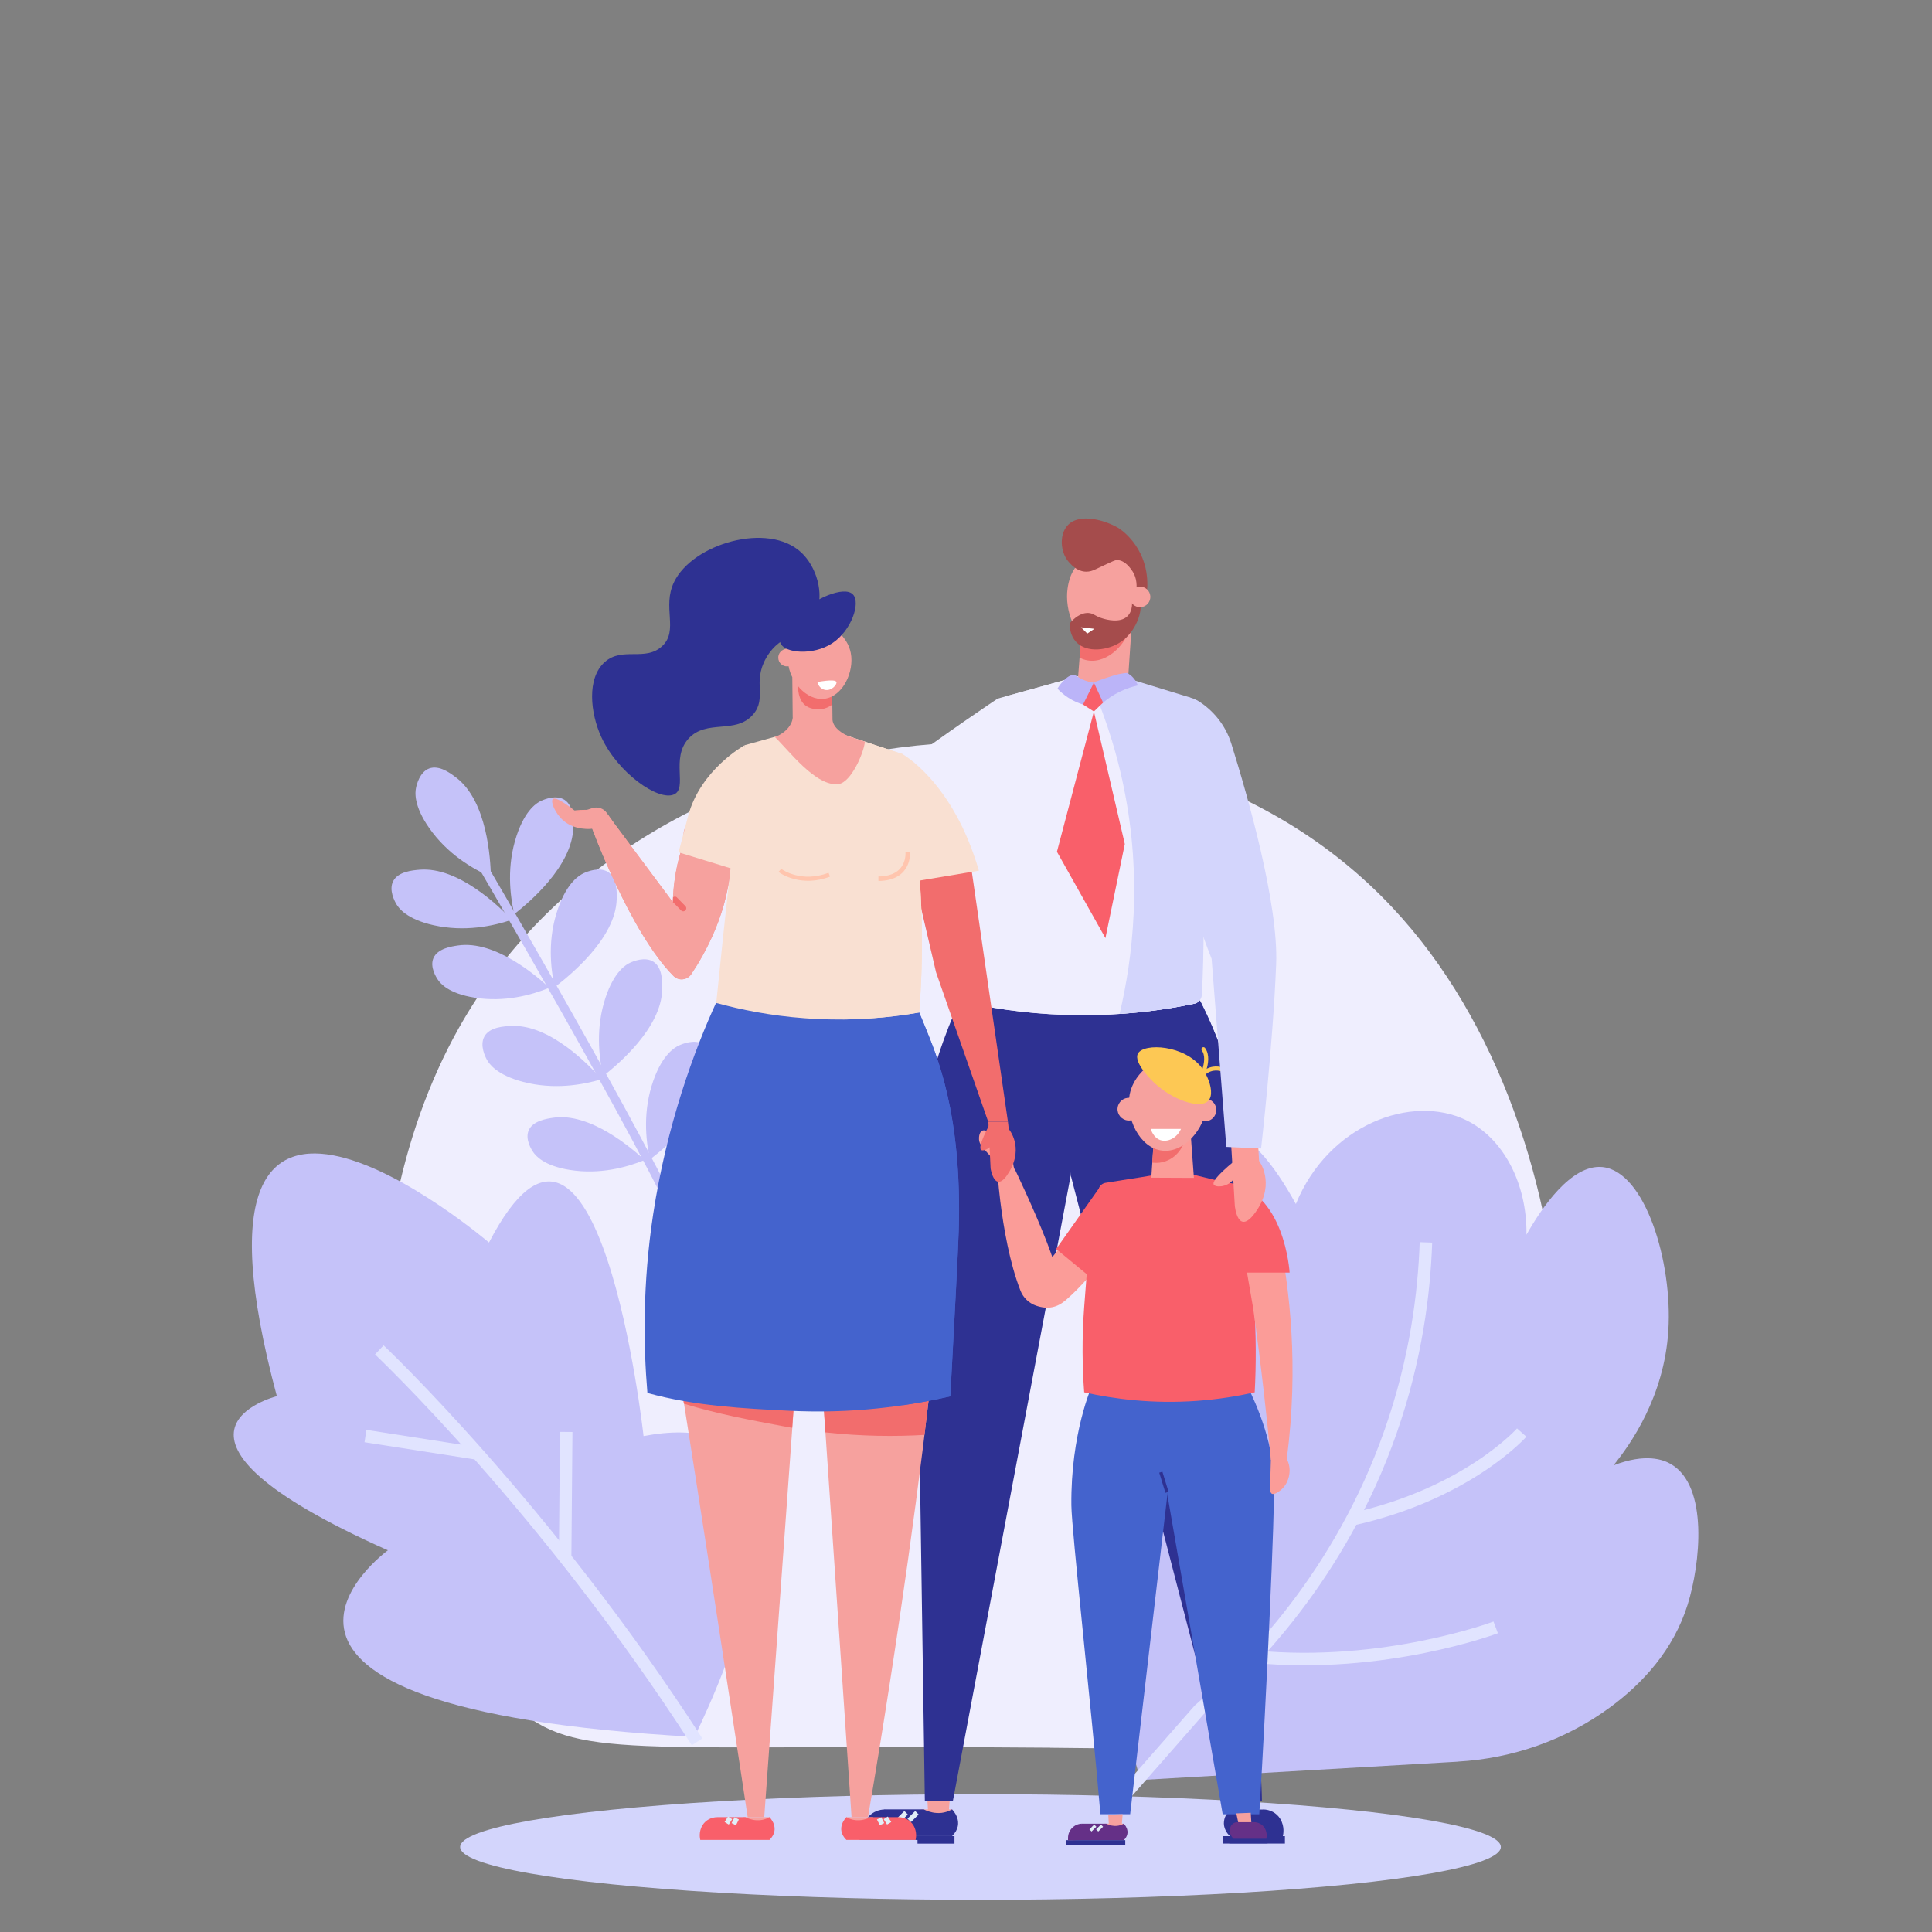 <svg xmlns="http://www.w3.org/2000/svg" viewBox="0 0 3000 3000"><rect x="0" y="0" width="3000" height="3000" fill="#808080" stroke="none"/><defs><style>      .cls-1 {        stroke: #bbb4f8;        stroke-width: 22.3px;      }      .cls-1, .cls-2, .cls-3, .cls-4, .cls-5, .cls-6, .cls-7, .cls-8, .cls-9, .cls-10 {        fill: none;        stroke-miterlimit: 10;      }      .cls-11 {        fill: #4463cd;      }      .cls-2 {        stroke-width: 4.7px;      }      .cls-2, .cls-4, .cls-7 {        stroke: #e1eef7;      }      .cls-12 {        fill: #2e3192;      }      .cls-13 {        fill: #bbb4f8;      }      .cls-14 {        fill: #a54c4c;      }      .cls-15 {        fill: #fff;      }      .cls-16 {        fill: #f89f4f;      }      .cls-17 {        fill: #efeefe;      }      .cls-3 {        stroke-width: 6.4px;      }      .cls-3, .cls-6 {        stroke: #ffc5ae;      }      .cls-4 {        stroke-width: 7.6px;      }      .cls-18 {        fill: #d3d5fc;      }      .cls-5 {        stroke: #2e3192;        stroke-width: 5.1px;      }      .cls-6 {        stroke-width: 7px;      }      .cls-7 {        stroke-width: 7.6px;      }      .cls-8 {        stroke: #e1e4ff;        stroke-width: 19.4px;      }      .cls-19 {        fill: #f26d6d;      }      .cls-20 {        fill: #fdc854;      }      .cls-21 {        fill: #fb9c98;      }      .cls-22 {        fill: #2d2b2c;      }      .cls-9 {        stroke: #21277c;        stroke-width: 37.9px;      }      .cls-23 {        fill: #f9e0d2;      }      .cls-24 {        fill: #f95f6a;      }      .cls-25 {        display: none;      }      .cls-26 {        fill: #f6a19e;      }      .cls-10 {        stroke: #fdc854;        stroke-linecap: round;        stroke-width: 6.3px;      }      .cls-27 {        fill: #c5c2f9;      }      .cls-28 {        fill: #653087;      }    </style></defs><g><g id="umb" class="cls-25"><g><rect class="cls-13" x="1487" y="1224.1" width="31.2" height="47.4" transform="translate(7.3 -8.7) rotate(.3)"></rect><path class="cls-1" d="M1346,1450.3c-3.8,3.6-30.4,31.3-30.6,71.9-.2,55.7,44.7,101,100.3,101.2,55.7.2,101-44.7,101.2-100.3,1.7-396.5,3.4-793,5.1-1189.5"></path><path class="cls-9" d="M1346,1450.3c-3.8,3.6-30.4,31.3-30.6,71.9-.2,55.7,44.7,101,100.3,101.2,55.7.2,101-44.7,101.2-100.3.3-73,.6-146,.9-218.9"></path><circle class="cls-12" cx="1525.8" cy="61.4" r="32.8" transform="translate(1381.1 1581.5) rotate(-86.9)"></circle><path class="cls-20" d="M914.2,617.4c38.1,3.8,85.4,5,126.3,39.1,19.2,16,30.9,33.8,37.8,46.4,8.7-7.9,138.3-122.1,293.8-76.5,80.5,23.6,128.4,78.4,147.4,103.2,10.7-12.4,114.6-129.3,275.2-115.5,122.3,10.5,196.6,89.8,213.5,108.8,33.3-22.4,116.5-71.4,224.8-62.7,34.5,2.8,64.1,10.8,87.9,19.7-97.6-362.9-427.7-617.2-801.4-618.6-368.1-1.4-696.4,242.9-801.8,597.7,30.2-16.5,103.1-50.8,196.4-41.6Z"></path><path class="cls-16" d="M1525.8,61.4c65.2,26.6,224.7,102,346.2,277.3,109.2,157.4,130.8,313.4,136.3,384.3,33.3-22.4,116.5-71.4,224.8-62.7,34.5,2.8,64.1,10.8,87.9,19.7-97.1-360.9-424.1-614.3-795.2-618.5Z"></path></g></g><g id="fam"><path class="cls-17" d="M1630.6,2713.8c-662.3-5.8-732.7,20.4-832.8-64.8-237.5-202.3-273-718.5-85.5-1052.4,279.6-498.1,1061-601.1,1449.3-187.9,333.1,354.4,335.4,1044.2,85.7,1258.5-76.5,65.6-134.9,50.9-616.7,46.7Z"></path><g><path class="cls-27" d="M762.3,1361.7c-29-12.8-67.5-35.6-95.6-75.6-25-35.6-22-56.6-20.7-62.7,1.1-5.4,5.8-24.6,20.4-30.1,15.8-5.9,33.7,7.8,42.3,14.4,48.1,37,52.9,126.3,53.6,154Z"></path><path class="cls-27" d="M798.5,1419.4c-7-30.9-11.7-75.4,3.7-121.8,13.7-41.3,32.4-51.4,38-54,4.9-2.3,23.2-10,36.4-1.6,14.2,9.2,13.8,31.7,13.6,42.6-1.1,60.7-69.9,117.8-91.7,134.9Z"></path><path class="cls-27" d="M794.9,1428.2c-30,10.1-73.8,19.1-121.6,8.5-42.5-9.5-54.4-27.1-57.6-32.4-2.8-4.7-12.3-22.1-5.2-36,7.7-15,30.2-16.9,41-17.8,60.5-5,124.2,57.7,143.4,77.7Z"></path><path class="cls-27" d="M861.4,1532.8c-6.9-30.9-11.2-75.5,5.2-122.3,14.6-41.6,34-51.9,39.8-54.6,5.1-2.4,24.1-10.3,37.6-2,14.6,9,13.9,31.7,13.6,42.6-1.7,60.9-73.5,118.9-96.2,136.3Z"></path><path class="cls-27" d="M853,1533.8c-28.1,11.5-69.5,22.7-115.8,15.4-41.2-6.5-53.6-22.6-57-27.5-3-4.3-13.1-20.4-7.1-34.1,6.5-14.8,27.9-18,38.2-19.5,57.6-8.4,122.2,47.6,141.7,65.6Z"></path><path class="cls-27" d="M1009.3,1800.3c-6.9-30.9-11.2-75.5,5.2-122.3,14.6-41.6,34-51.9,39.8-54.6,5.1-2.4,24.1-10.3,37.6-2,14.6,9,13.9,31.7,13.6,42.6-1.7,60.9-73.5,118.9-96.2,136.3Z"></path><path class="cls-27" d="M1000.9,1801.3c-28.1,11.5-69.5,22.7-115.8,15.4-41.2-6.5-53.6-22.6-57-27.5-3-4.3-13.1-20.4-7.1-34.1,6.5-14.8,27.9-18,38.2-19.5,57.6-8.4,122.2,47.6,141.7,65.6Z"></path><path class="cls-27" d="M936.6,1670.8c-7-30.9-11.7-75.4,3.7-121.8,13.7-41.3,32.4-51.4,38-54,4.9-2.3,23.2-10,36.4-1.6,14.2,9.2,13.8,31.7,13.6,42.6-1.1,60.7-69.9,117.8-91.7,134.9Z"></path><path class="cls-27" d="M934.3,1675.8c-30.4,9-74.5,16.5-121.8,4.2-42.1-11-53.4-29-56.4-34.4-2.7-4.8-11.5-22.5-3.9-36.2,8.2-14.8,30.8-15.8,41.6-16.3,60.6-2.9,122.1,62.1,140.5,82.8Z"></path><path class="cls-27" d="M1064.5,1934.5c-69.3-158.1-331.1-603.8-333.7-608.2l11.7-6.9c2.6,4.5,264.8,450.9,334.4,609.7l-12.4,5.4Z"></path></g><g><path class="cls-27" d="M2263.9,2735.4c85.1-4.9,167.3-33.7,236-84.1,50.6-37.2,98.6-89.1,120.7-159.8,19.5-62.4,33-184.4-26.4-218.3-11.3-6.5-38.4-17.2-88.8,2.2,26.5-32.7,78.8-106.6,85.2-209.4,6.7-107.2-36.3-247.3-102.4-253.8-48.7-4.8-95,64.6-117.9,105,1.1-77.9-34.9-149.1-93.4-177.7-84.4-41.4-214.4,6.6-264.7,130.1-32.2-58.7-76.9-120.2-124.7-116.8-95.1,6.7-144.5,265.9-157.5,334.3-27.6,144.5-46.1,376.6,40.9,676.9,164.3-9.5,328.7-19,493-28.5Z"></path><path class="cls-8" d="M2214.2,1929.2c-2.7,77.8-15.1,180.3-54.8,293.6-78.3,223.8-218.9,364.7-297.4,432.4l-141.7,161.6"></path><path class="cls-8" d="M2362.9,2224.5s-84.2,94.9-263.2,134.7"></path><path class="cls-8" d="M2322.5,2527s-173.1,65.2-374.8,45.4"></path></g><g><path class="cls-27" d="M1078.3,2697s270.2-532.5-79-467.1c0,0-69.6-628.7-240-300.5,0,0-510.1-435.3-329.4,238.6,0,0-233.8,58.3,172.4,239.3,0,0-336.8,244.7,476.1,289.7Z"></path><path class="cls-8" d="M589,2096.1s259.3,244.9,493.4,608.6"></path><path class="cls-8" d="M877.5,2422.6c.6-66.4,1.1-132.8,1.7-199.1"></path><path class="cls-8" d="M738.1,2256.5c-56.9-8.9-113.7-17.8-170.6-26.6"></path></g><ellipse class="cls-18" cx="1522.5" cy="2868" rx="808" ry="82"></ellipse><g><rect class="cls-26" x="1429.9" y="2809.7" width="48.7" height="11.9"></rect><path class="cls-12" d="M1478.4,2809.7s21.1,20.3,0,41.4h-125.7c-.6-2.5-3.3-14.7,4-26.8,5.9-9.7,14.7-13.6,17.6-14.7h60.2s21.8,12.8,43.8,0Z"></path><rect class="cls-12" x="1334.8" y="2851.2" width="147.4" height="11.6" transform="translate(2816.9 5714) rotate(180)"></rect><path class="cls-12" d="M1374.4,2809.7c-19.7,0-35.6,16-35.6,35.6v5.8h19.3c-.4-4.3-.5-11,1.9-18.7,3.6-12,10.9-19.5,14.5-22.7Z"></path><polygon class="cls-26" points="1439.6 2787.5 1441 2811.6 1473.4 2811 1475.5 2786.1 1439.6 2787.5"></polygon><path class="cls-12" d="M1436.2,2796.7h43.4l183-971.5-6.6-270.7-147.1-37.9s-88.7,154.5-86.7,335.2c.9,79.7,11.4,780.1,13.9,944.9Z"></path><rect class="cls-12" x="1899.3" y="2851.2" width="96" height="11.5" transform="translate(3894.5 5713.9) rotate(180)"></rect><polygon class="cls-26" points="1916.9 2787.6 1922 2811.6 1954.5 2811 1953 2786.1 1916.9 2787.6"></polygon><path class="cls-12" d="M1961.2,2809.7c10.7,0,21,5.3,26.6,14.4,0,0,.1.2.2.3,7.3,12.1,4.6,24.3,4,26.8h-82.2c-11-11-10.5-21.7-7.6-29.5,2.7-7.2,9.6-11.9,17.3-11.9h41.6Z"></path><path class="cls-12" d="M1959.3,2796.7c-4.5-158.9-25.8-915.5-29.5-1011.9-4.4-116.3-66.8-231.5-66.8-231.5-41.5,4-184.5,3.7-228.6,0-3.6,46.5,10.6,132.5,11.9,187.7,1.1,48.3,11.7,42.9,16.4,84.3l251.9,971.5h44.7Z"></path><path class="cls-12" d="M1959.3,2796.7c-4.5-158.9-25.8-915.5-29.5-1011.9-4.4-116.3-66.8-231.5-66.8-231.5-20.6,2-66.3,2.9-112.4,2.9l-12.3,5.6s69.5,134.9,82.1,234.7c9.5,75,83.7,696.5,120,1000.3h19Z"></path><line class="cls-4" x1="1407" y1="2814.8" x2="1395" y2="2826.7"></line><line class="cls-4" x1="1423.8" y1="2814.8" x2="1411.8" y2="2826.7"></line><path class="cls-26" d="M1178.2,1307.8l-26.8,2.7s-30.2,25.1-71.8-.5c-41.6-25.6,5.7-31.9,5.7-31.9l85.1-8.7,7.8,38.4Z"></path><path class="cls-26" d="M1128.6,1280.8c-23.5-26.2-31.9-30-35-28.1-4.3,2.7-3.4,19.2,7.9,27.5,7.9,5.8,18.8,6.1,27.1.6Z"></path><path class="cls-17" d="M1549.1,1084.8s-88.2,58.7-156.6,110.9c-45.5,34.8-101,53.7-158.2,54.8-7.5.1-15.1.4-22.9.7-71.7,3.3-60.2,9.1-110.2,22.6l-7.7,40.6s245,40.7,417.4-48.9c172.4-89.6,38.1-180.8,38.1-180.8Z"></path><path class="cls-17" d="M1524,1561.5c-17.4-3.3-30.1-18.4-30.3-36.1-.9-89.6,5.2-191.7,24.8-302.7,8.6-49,19.1-95,30.5-137.9,53.3-14.8,106.7-29.5,160-44.3l127.8,42.5c12.9,71.1,23.5,151.6,28.7,240.3,4.7,80.4,4.2,154.7.8,221.4-.3,6.8-5.2,12.5-11.9,13.9-42.7,8.9-93.8,16.1-151.6,17.5-68.8,1.7-129.3-5.2-178.8-14.6Z"></path><path class="cls-17" d="M1524,1561.5c-17.4-3.3-30.1-18.4-30.3-36.1-.9-89.6,13-191.7,32.5-302.7,8.6-49,23.4-98.3,34.8-141.2,53.3-14.8,94.6-26.2,147.9-41l127.8,42.5c12.9,71.1,23.5,151.6,28.7,240.3,4.7,80.4,4.2,154.7.8,221.4-.3,6.8-5.2,12.5-11.9,13.9-42.7,8.9-93.8,16.1-151.6,17.5-68.8,1.7-129.3-5.2-178.8-14.6Z"></path><path class="cls-18" d="M1854.4,1558.5c6.6-1.4,11.5-7.1,11.9-13.9,3.4-66.8,3.9-141-.8-221.4-5.2-88.7-4.2-169-17-240l-139.5-42.7c-7.5,2.1-14.7,4.1-21.8,6,22.9,49.6,44.3,109,58.1,177.5,28.2,139.6,14.1,262-6.8,350.4,43.3-2.9,82.2-8.9,115.9-15.9Z"></path><polygon class="cls-24" points="1698.6 1104.8 1746.6 1310.6 1716.5 1456.7 1641.2 1322.6 1698.6 1104.8"></polygon><polygon class="cls-26" points="1758.1 958.7 1751.5 1056.9 1672.3 1074.1 1682 947.8 1758.1 958.7"></polygon><path class="cls-19" d="M1682,947.8l76.2,10.9-.5,6.9c-6.2,33-37.2,65-68.6,59.9-4.5-.7-8.8-2.2-12.7-4.3l5.6-73.4Z"></path><path class="cls-26" d="M1684.2,867.7c-21.8,13.7-25.4,38.3-26.5,46.3-4.7,32.7,10.9,80.3,44.6,85.9,31.6,5.2,64.4-29.1,69.2-63.9,3.5-25.2-6.5-58.7-34.1-71.3-15.6-7.2-36.4-7.5-53.2,3Z"></path><path class="cls-14" d="M1757.4,929.5c.5,3.5,2.4,18.5-6.8,27.4-11.6,11.2-32.9,5.1-38.2,3.5-12-3.4-13.9-8.1-22.3-8.6-12.1-.6-22.4,8.4-29.2,16.1,0,6.8,1.2,19.2,9.9,28.7,16.7,18.1,50.2,13.4,70-.1,26.3-17.9,36.4-56.6,26.8-65.2-2.6-2.3-6.4-2.4-10.2-1.8Z"></path><path class="cls-13" d="M1649.5,1059.2c5-5.3,10.6-11.2,17.5-11,4.7.2,5.8,2.9,13.4,6.6,6.7,3.2,12.8,4.4,16.8,4.9.5,3.1,1.2,10.6-2.5,19.1-3.9,8.9-10.5,13.5-13,15.2-6.2-1.9-14.5-5.1-23.3-10.9-7.1-4.7-12.5-9.6-16.4-13.8,1.5-2.6,3.9-6.3,7.5-10.1Z"></path><path class="cls-13" d="M1759.7,1052.4c-3.5-3.8-7.1-6.2-9.6-7.5-2.9.2-6.2.6-9.9,1.3-5.2.9-9,2.1-11.8,3-12.7,3.9-28.3,9.6-31.2,10.7,1.3,4.9,3.4,10.9,6.8,17.4,2.9,5.6,6,10.2,8.8,13.8,6.1-5.2,14.7-11.5,25.9-17,10.7-5.2,20.4-8.1,28.1-9.8-1.1-2.9-3.1-7.4-7.1-11.8Z"></path><polygon class="cls-24" points="1698.6 1060 1712.9 1091 1698.6 1104.8 1681.7 1094 1698.6 1060"></polygon><path class="cls-26" d="M1065.5,1284.3c5-2.5,16.2,6.1,19.8,16.8,5.2,15.6-6.8,32-12.8,31.3-9.2-1.1-16.1-43.7-7-48.2Z"></path><path class="cls-14" d="M1758.5,940.3c1.2-2.7,13.6-32.2.3-52.8-2.6-4-11.3-17.3-23.5-17.8-3.8-.2-6,1-33.7,14.1-5.2,2.5-9.5,3.9-15,3.9-18.2-.1-30.5-19.6-31-20.4-9.4-15.5-9.5-38,1.6-50.9,17.9-20.7,58.4-8.9,79.2,3.3,0,0,45.9,27,45.2,89.4,0,3-.2,8.7-3.4,14.9-5.4,10.4-15.6,14.8-19.8,16.3Z"></path><path class="cls-26" d="M1786.1,929c1.2-8.8-5-16.8-13.7-18-8.8-1.2-16.8,5-18,13.7-1.2,8.8,5,16.8,13.7,18,8.8,1.2,16.8-5,18-13.7Z"></path></g><path class="cls-21" d="M1568,1795.6c5.5-26,4-32.7,1.5-33.8-3.5-1.4-13.2,6.5-13.2,17,0,7.4,4.7,14.1,11.7,16.7Z"></path><g><path class="cls-21" d="M1733.1,1868.9c-42.6,22.5-50.5,22.1-53.6,26.1-9.8,12.5-25.3,32.2-45.5,57-.7-2.1-1.5-4.1-2.2-6.3-1.7-4.7-3.5-9.5-5.3-14.3-.5-1.2-.9-2.4-1.4-3.7-20.5-52.6-49-111.5-49-111.5l-18.9-7.3-9.4-3.6s.2,5,.9,13.8c0,1,.2,2,.2,3,.5,6.3,1.2,14.2,2.1,23.3.6,6,1.4,12.6,2.2,19.5,5.1,41.3,14.6,96.5,31.4,139.3,4.3,10.9,13.1,19.3,24.1,23.2,18.6,6.4,32.9,3,46.4-8.7,46.8-40.5,93.9-110.6,119.9-152.4-12.8-1.6-35.4-.8-41.9,2.7Z"></path><path class="cls-21" d="M1795.5,1832s-7.7,13.7-20.4,34.3c3.9.5,6.8,1.2,8.2,2.1,7.2,5.1,12.7-38.8,12.3-36.4Z"></path></g><path class="cls-21" d="M1563.4,1824.2l-11.2-13.5c-6-6.4-13.1-13.9-20.8-22.6-7.1-8-10.8-12.4-11.2-18.9-.3-4.3.8-11.6,5-13.5,7.8-3.5,23.5,12,23.7,12.2,7,7.4,13.9,14.8,20.9,22.2,4.6,4.9,1.8,21.5,6.4,26.4-6.7,6.6-6,1.3-12.7,7.9Z"></path><path class="cls-11" d="M1812.7,2321.1l85.9,496.1h56.8c10.6-173.5,24.7-474.2,22.9-521.1-2.7-72.1-41.4-143.6-41.4-143.6-25.7,2.5-114.4,2.3-141.8,0-2.2,28.8,6.6,82.2,7.4,116.4.7,30,7.3,26.6,10.2,52.3Z"></path><path class="cls-11" d="M1708.7,2817.1h46.2l57.8-496.1-3.8-157.2-113.5-11.4s-33,73.1-31.8,185.2c.4,38.7,31,313.1,45.1,479.5Z"></path><rect class="cls-26" x="1715" y="2831.8" width="30.2" height="7.3"></rect><path class="cls-28" d="M1745,2831.8s13.1,12.6,0,25.7h-77.9c-.4-1.5-2-9.1,2.5-16.6,3.6-6,9.1-8.4,10.9-9.1h37.3s13.5,7.9,27.2,0Z"></path><rect class="cls-12" x="1656" y="2857.5" width="91.4" height="7.2" transform="translate(3403.3 5722.1) rotate(180)"></rect><path class="cls-28" d="M1680.5,2831.8c-12.2,0-22.1,9.9-22.1,22.1v3.6h11.9c-.2-2.7-.3-6.8,1.2-11.6,2.2-7.4,6.8-12.1,9-14.1Z"></path><polygon class="cls-26" points="1720.9 2818 1721.8 2832.9 1742 2832.5 1743.2 2817.1 1720.9 2818"></polygon><rect class="cls-12" x="1908.8" y="2855.2" width="59.5" height="7.1" transform="translate(3877.1 5717.6) rotate(180)"></rect><polygon class="cls-26" points="1919.7 2815.8 1922.9 2830.7 1943.1 2830.3 1942.1 2814.9 1919.7 2815.8"></polygon><path class="cls-28" d="M1947.2,2829.5c6.7,0,13,3.3,16.5,8.9,0,0,0,.1.1.2,4.5,7.5,2.9,15,2.5,16.6h-50.9c-6.8-6.8-6.5-13.5-4.7-18.3,1.7-4.5,6-7.4,10.7-7.4h25.8Z"></path><line class="cls-2" x1="1700.7" y1="2834.9" x2="1693.3" y2="2842.3"></line><line class="cls-2" x1="1711.2" y1="2834.9" x2="1703.7" y2="2842.3"></line><path class="cls-10" d="M1860.8,1681.8s21-34.5,7.9-52.6"></path><path class="cls-10" d="M1860.5,1680.5c.4-1.3,4.6-15,18.6-19.8,12.1-4.2,22.3,1.3,23.9,2.2"></path><path class="cls-22" d="M1672.4,2171.2"></path><path class="cls-24" d="M1683.5,2162c-2.9-38.8-3.7-83.3,0-132.4,4.9-66.3,10.1-134.7,22.5-183.2,1.3-5,5.4-8.8,10.5-9.7,34.7-5.9,75-10.7,109.1-19.4l94.3,23.1c11.9,51.3,22.3,111.5,27.1,179.3,3.7,51.9,3.6,99.7,1.3,142.3-26.2,5.9-56,10.8-88.9,13.2-70.1,5.1-130.3-3-175.8-13.2Z"></path><polygon class="cls-21" points="1853.9 1829 1787.7 1828.7 1794.1 1733.8 1846.9 1733.8 1853.9 1829"></polygon><path class="cls-19" d="M1792.6,1727.2l-3.7,55.9c16.7-2.7,33.7-14.5,42.1-29.6,4.3-7.8,6.8-17.1,7.1-26.3h-45.5Z"></path><circle class="cls-26" cx="1871.3" cy="1722.3" r="17.6" transform="translate(-629.4 1259) rotate(-32.1)"></circle><path class="cls-26" d="M1770.5,1723.8c.8-9.7-6.4-18.2-16.1-19.1s-18.2,6.4-19.1,16.1c-.8,9.7,6.4,18.2,16.1,19.1,9.7.8,18.2-6.4,19.1-16.1Z"></path><line class="cls-5" x1="1802.5" y1="2286" x2="1812.1" y2="2317.3"></line><path class="cls-19" d="M1789.3,1805.2c.5,0,1,.2,1.5.3,6.6.7,13.1-.2,19.3-2.4,19.4-7,31.6-26.2,31.4-46.8v-11.1c-.1,0-48.4,2.3-48.4,2.3l-3.9,57.7Z"></path><path class="cls-26" d="M1782.7,1655.6c-2.7,2-23.4,17.4-28.6,44-6.9,35.4,15,83.1,50.7,87.1,34.2,3.8,66-34,68.7-70,2.4-31.9-17.4-69-46.6-74.5-20.5-3.8-38.6,9.3-44.3,13.4Z"></path><path class="cls-20" d="M1767,1635.9c-7.8,14.2,23.2,43.5,26.3,46.4,26.4,24.7,69.9,40.8,83,26.9,7-7.4,4.6-22.7-1.5-36.3-2.3-5.1-5.1-10-8.1-14.1-26.9-36.5-90.5-39.6-99.7-22.9Z"></path><polygon class="cls-24" points="1640 1939.4 1714.8 2001.1 1775 1917.5 1710.5 1839.5 1640 1939.4"></polygon><path class="cls-21" d="M1912.5,1838.3c11.5,64.9,21.9,127.7,33.3,192.5,6,42.5,11.5,85.9,16.6,130.3,4.1,35.8,7.8,71,11,105.6l24.7-1c19.2-147.9,3.7-262-10.9-343.3-6.8-38.3-34-66-63.1-80.5l-11.7-3.7Z"></path><path class="cls-21" d="M1998.6,2248.7l-.5,17s4.2,6.7,4.4,16.9c0,1.9.3,16.8-10.6,28.2-4.9,5.1-13.5,11-17.2,8.5-4-2.6-2.4-15.1-2.4-14.8h0l1.6-54.1,24.7-1.7Z"></path><path class="cls-24" d="M1928.8,1976.1h73.7s-7.5-129.4-97.6-139.9c-1.1,4.1,23.9,139.9,23.9,139.9Z"></path><path class="cls-21" d="M1953.4,1773.7l1.7,28.9s25.6,33.6-3.7,77.1c-29.4,43.5-34-7.6-34-7.6l-5.5-91.7,41.5-6.6Z"></path><path class="cls-21" d="M1916.4,1803.1c-29.2,24.1-33.6,32.9-31.7,36.3,2.7,4.7,20.4,4.5,29.9-7.2,6.6-8.2,7.4-19.9,1.8-29.1Z"></path><path class="cls-18" d="M1858.4,1087.1c25.7,15.3,44.8,39.4,53.7,68,25,80,73.3,248.2,69.5,342.4-5.1,126.7-23.4,285.9-23.4,285.9l-54-2.5c-7.6-97.3-15.2-194.7-22.8-292-19.5-49.5-39.2-110-53.7-180.3-13.1-63.8-19-121.7-21.2-171.4-.3-5.8,0-11.6.8-17.3l1-8.2c3-23.8,29.5-36.7,50.1-24.4h0Z"></path><g><path class="cls-26" d="M1111.9,1605.9s-120.3,136-72.3,432.4c48,296.4,121.4,783.4,121.4,783.4h25.7l70.2-973.7s42.1-82.6,44.7-250.5l-189.6,8.4Z"></path><g><rect class="cls-26" x="1153.4" y="2821.7" width="41.6" height="10.1"></rect><path class="cls-24" d="M1194.8,2821.7s18.1,17.4,0,35.4h-107.4c-.5-2.1-2.8-12.6,3.4-22.9,0,0,.1-.2.2-.2,4.8-7.8,13.7-12.3,22.9-12.3h43.5s18.6,10.9,37.5,0Z"></path><rect class="cls-18" x="1084.4" y="2857.1" width="113.6" height="11.5" transform="translate(2282.4 5725.7) rotate(180)"></rect><path class="cls-7" d="M1133.7,2822.8c-1.8,2.8-3.6,5.6-5.3,8.4"></path><path class="cls-7" d="M1143.9,2823.6c-1.5,3-3,6-4.5,9"></path></g><path class="cls-19" d="M1301.5,1599.8c-3.1-.6-6.3-1.2-9.5-1.8l-123.6,5.5c-41.7,70.9-88.5,168.1-121.4,280.5-6.7,22.8-12.4,45-17.4,66.7,1.7,27.5,4.8,56.7,9.8,87.7,7.1,43.7,14.7,91.5,22.6,141.3,51.6,15.8,104.2,25.6,153,34.7,5.1.9,10.1,1.8,15.1,2.7l26.6-369s41.7-81.8,44.6-248.2Z"></path><path class="cls-26" d="M1416.4,1556.5c6.8.2,26,71.4,28.4,79.1,10.7,34.5,24.1,95.8,26.5,109.3,13,71.2-26.7,508.4-123.5,1076.8h-25.5c-21.6-322.6-45.4-665.4-67.1-988.1,3.9-94,7.9-187.9,11.8-281.9,0,0,149.2,4.7,149.3,4.7Z"></path><g><rect class="cls-26" x="1314.1" y="2821.7" width="41.6" height="10.1" transform="translate(2669.8 5653.5) rotate(180)"></rect><path class="cls-24" d="M1314.3,2821.7s-18.1,17.4,0,35.4h107.4c.5-2.1,2.8-12.6-3.4-22.9,0,0-.1-.2-.2-.2-4.8-7.8-13.7-12.3-22.9-12.3h-43.5s-18.6,10.9-37.5,0Z"></path><rect class="cls-18" x="1311.1" y="2857.1" width="113.6" height="11.5"></rect><path class="cls-7" d="M1375.4,2822.8c1.8,2.8,3.6,5.6,5.3,8.4"></path><path class="cls-7" d="M1365.1,2823.6c1.5,3,3,6,4.5,9"></path></g><path class="cls-19" d="M1471.4,1744.9c-2.5-13.5-15.9-74.9-26.5-109.3-.7-2.1-2.6-9-5.2-17.9-12.1-1.3-24.1-2.6-36.2-3.9-2.9-1.5-7.6-3.4-13.7-4-8-.7-14.3,1.3-17.5,2.6-29.6-4.9-60-10.4-91.2-16.6-5.3-1.1-10.5-2.4-15.7-3.8-3.4,80.5-6.8,161.1-10.2,241.6,8.6,127.9,17.5,258.9,26.5,390.6,56.2,6.2,108,6.6,153.8,3.9,32.1-261.2,43.7-439.9,35.8-483.2Z"></path><path class="cls-11" d="M1331.2,1570.2c-3-1.1-8-2.4-14.1-2.1-8,.4-14,3.2-17,4.9-30-.9-60.9-2.3-92.6-4.2-32.7-2-62.9-12.9-93.6-15.9-36.2,77.6-79,195.9-99.7,332.8-16.4,108.4-15.2,203.3-8.9,277.3,73.3,20.3,150.4,24.2,219.8,27.6,97.3,4.9,182.4-6.7,250.5-22.3,6.9-127.7,12.2-229.1,13-256.2,5.8-185.2-35.8-276.2-51.9-316.9-4.7-11.8-8.8-21.3-11.6-27.6-31.3.9-62.7,1.8-94,2.6Z"></path><path class="cls-11" d="M1425.2,1567.5c-31.3.9-62.7,1.8-94,2.6-2.4-.8-6-1.8-10.4-2.1,15,43.8,28.9,90.8,41,141,43.6,181,48.9,343.8,41.1,472.8,26-3.8,50.4-8.5,72.8-13.7,6.9-127.7,12.2-229.1,13-256.2,5.8-185.2-35.8-276.2-51.9-316.9-4.7-11.8-8.8-21.3-11.6-27.6Z"></path><polygon class="cls-19" points="1504 1318.8 1565.1 1741.9 1534.5 1741.9 1453.5 1509.8 1397.9 1271.5 1504 1318.8"></polygon><path class="cls-19" d="M1565.1,1741.9l1.3,11.3s23.6,27.1,1.1,65.8c-22.6,38.6-29.3-4.6-29.3-4.6l-3.5-72.4h30.5Z"></path><path class="cls-19" d="M1536.2,1746.6c-14.9,28.6-15.4,37-12.7,39,3.7,2.8,17.5-3.3,21-15.6,2.4-8.7-.9-18.1-8.3-23.4Z"></path><path class="cls-23" d="M1412.1,1370c-1.2-4.8-2.5-9.7-3.7-14.6-16.6-68.6-5.3-131.4-8.3-185.2,0,0,79.7,42.9,119.9,181.8l-108,18Z"></path><path class="cls-22" d="M1476.7,1618.3"></path><path class="cls-21" d="M917.8,1257.6c-27.4-.6-34,2.1-34.6,4.9-.8,3.9,9.1,12.1,19.8,10.2,7.5-1.4,13.4-7.4,14.7-15.1Z"></path><path class="cls-26" d="M952.2,1276.4l-19.4,7.8c-5.1,1.6-13.3,3.5-23.3,2.9-5.6-.3-22.2-1.5-35.6-13.7-12.1-11-19.5-28.9-15.4-32.6,2.5-2.2,10.6-.7,38.2,21.3,7.7-2.4,15.4-4.9,23.2-7.3,8.3-2.6,17.3.4,22.3,7.5l10,14.1Z"></path><path class="cls-23" d="M1427.3,1572.3c6.4-81.8,6.7-177.5-6.6-283.3-5.3-41.9-12.2-81.4-20.1-118.3-44.6-14.8-89.3-29.5-133.9-44.3l-110.2,30.7c-8,65.8-15.7,132.3-23.1,199.4-7.5,67.5-14.5,134.5-21.2,200.9,37.7,10.3,84,19.8,137.3,23.7,70.6,5.2,131.3-.7,177.8-8.9Z"></path><path class="cls-23" d="M1427.3,1572.3c6.4-81.8,6.7-177.5-6.6-283.3-5.3-41.9-12.2-81.4-20.1-118.3-28.6-9.5-57.2-18.9-85.9-28.4-17,12.9-23,30.7-9.2,54.8,40.5,71.1,19.1,274.6,3.4,385.9,45.5-.4,85.5-5.1,118.4-10.8Z"></path><path class="cls-26" d="M1230.9,1113.9l-.6-62.1,61.6-3,.8,69.3c1.4,12.6,16.7,22.5,28.7,26.4l21.7,7.2c-2.3,19.2-21.9,62.9-40.6,65.7-35.5,5.4-79.5-54.7-99.6-73.2h0c13.2-3.7,27.3-16.7,28.1-30.4Z"></path><path class="cls-19" d="M1238.6,1058.5v-9.7c-.1,0,53.1,2.3,53.1,2.3l.6,43.1c-5,3.6-10.7,6.1-16.9,7-5.8.8-11.5.1-16.9-1.7-17.1-5.7-19.7-23-19.9-41Z"></path><path class="cls-26" d="M1297.8,978.1c2.2,1.6,19.1,14.2,23.3,35.9,5.6,28.9-12.2,67.8-41.4,71.1-27.9,3.1-53.8-27.7-56.1-57.1-2-26,14.2-56.3,38-60.8,16.7-3.1,31.5,7.6,36.1,10.9Z"></path><circle class="cls-26" cx="1222.1" cy="1021.6" r="13.6" transform="translate(-366.5 904.7) rotate(-35.7)"></circle><path class="cls-12" d="M1324.5,923.1c12.2,12.9-2.4,56.4-32.6,76-29.3,19-73.2,15.4-80-.4-5.6-13,14.6-33,22.8-41.1,28.2-27.9,76.3-48.8,89.8-34.5Z"></path><path class="cls-12" d="M933.7,1144.5c-17-37-23-91.5,5.5-116.6,27.3-24.1,62.8-.2,89-24.6,26.1-24.3-.5-60.6,18.5-99.6,28.9-59.5,145.9-93.7,197.3-46,23.6,21.9,36.4,63.7,23.3,94.5-15.3,36.1-54.3,28.2-77.7,69.6-21.6,38.1,1.8,61.9-20.1,87.5-27.1,31.8-72.7,6.5-100.8,38.1-27.3,30.7-.7,76.6-22.1,86.2-24.4,10.9-87.5-33.7-112.9-89.1Z"></path><path class="cls-26" d="M1080.2,1266.4c-7.8,14.6-16.1,32.9-22.7,54.6-9.4,31.1-12.2,58.8-12.7,79.9-33.4-44.8-66.8-89.6-100.2-134.5l-26.3,16.7s59.3,164,127.6,232.5c7.9,7.9,21.1,6.5,27.4-2.8,20.5-30.4,60.2-99.5,61.7-179.2.5-26.9-2.4-64.5-23.2-72.8-10.7-4.3-23,.7-31.6,5.6Z"></path><path class="cls-26" d="M1080.2,1266.4c-7.8,14.6-16.1,32.9-22.7,54.6-9.4,31.1-12.2,58.8-12.7,79.9-33.4-44.8-66.8-89.6-100.2-134.5l-26.3,16.7s59.3,164,127.6,232.5c7.9,7.9,21.1,6.5,27.4-2.8,20.5-30.4,60.2-99.5,61.7-179.2.5-26.9-2.4-64.5-23.2-72.8-10.7-4.3-23,.7-31.6,5.6Z"></path><path class="cls-23" d="M1137.5,1349.3c6.7-18.2,11.4-34.8,13.4-48.1,11.3-75.5,5.5-144.1,5.5-144.1,0,0-68.6,37.4-87.9,109.9-5.4,20.4-10.4,39.5-14.8,56.5l83.8,25.7Z"></path><path class="cls-19" d="M1051.3,1393.6c-1.7-1.7-4.3-1.8-6.2-.3-.1,2.5-.2,5-.3,7.4l12.8,13c.9.9,2.1,1.4,3.3,1.4s2.4-.5,3.3-1.4c1.9-1.9,1.9-4.9,0-6.8l-13.1-13.3Z"></path></g><path class="cls-3" d="M1211,1351.5c2.4,2.2,33.7,23.3,76.7,6.7"></path><path class="cls-6" d="M1409.5,1323s4.2,41-45.5,41.5"></path><path class="cls-15" d="M1269.2,1059c1.4,6.4,6.3,11.3,12.3,12.3,10.2,1.7,18.6-8.7,17.3-12.3-.9-2.5-7.2-3.9-29.6,0Z"></path><path class="cls-15" d="M1786.9,1753c.4,1.3,4,13.5,14.8,17.3,11.2,3.8,25.8-2.9,32.1-17.3h-46.8Z"></path><polygon class="cls-15" points="1678.5 974 1688.3 983.8 1699.4 976.4 1678.5 974"></polygon></g></g></svg>